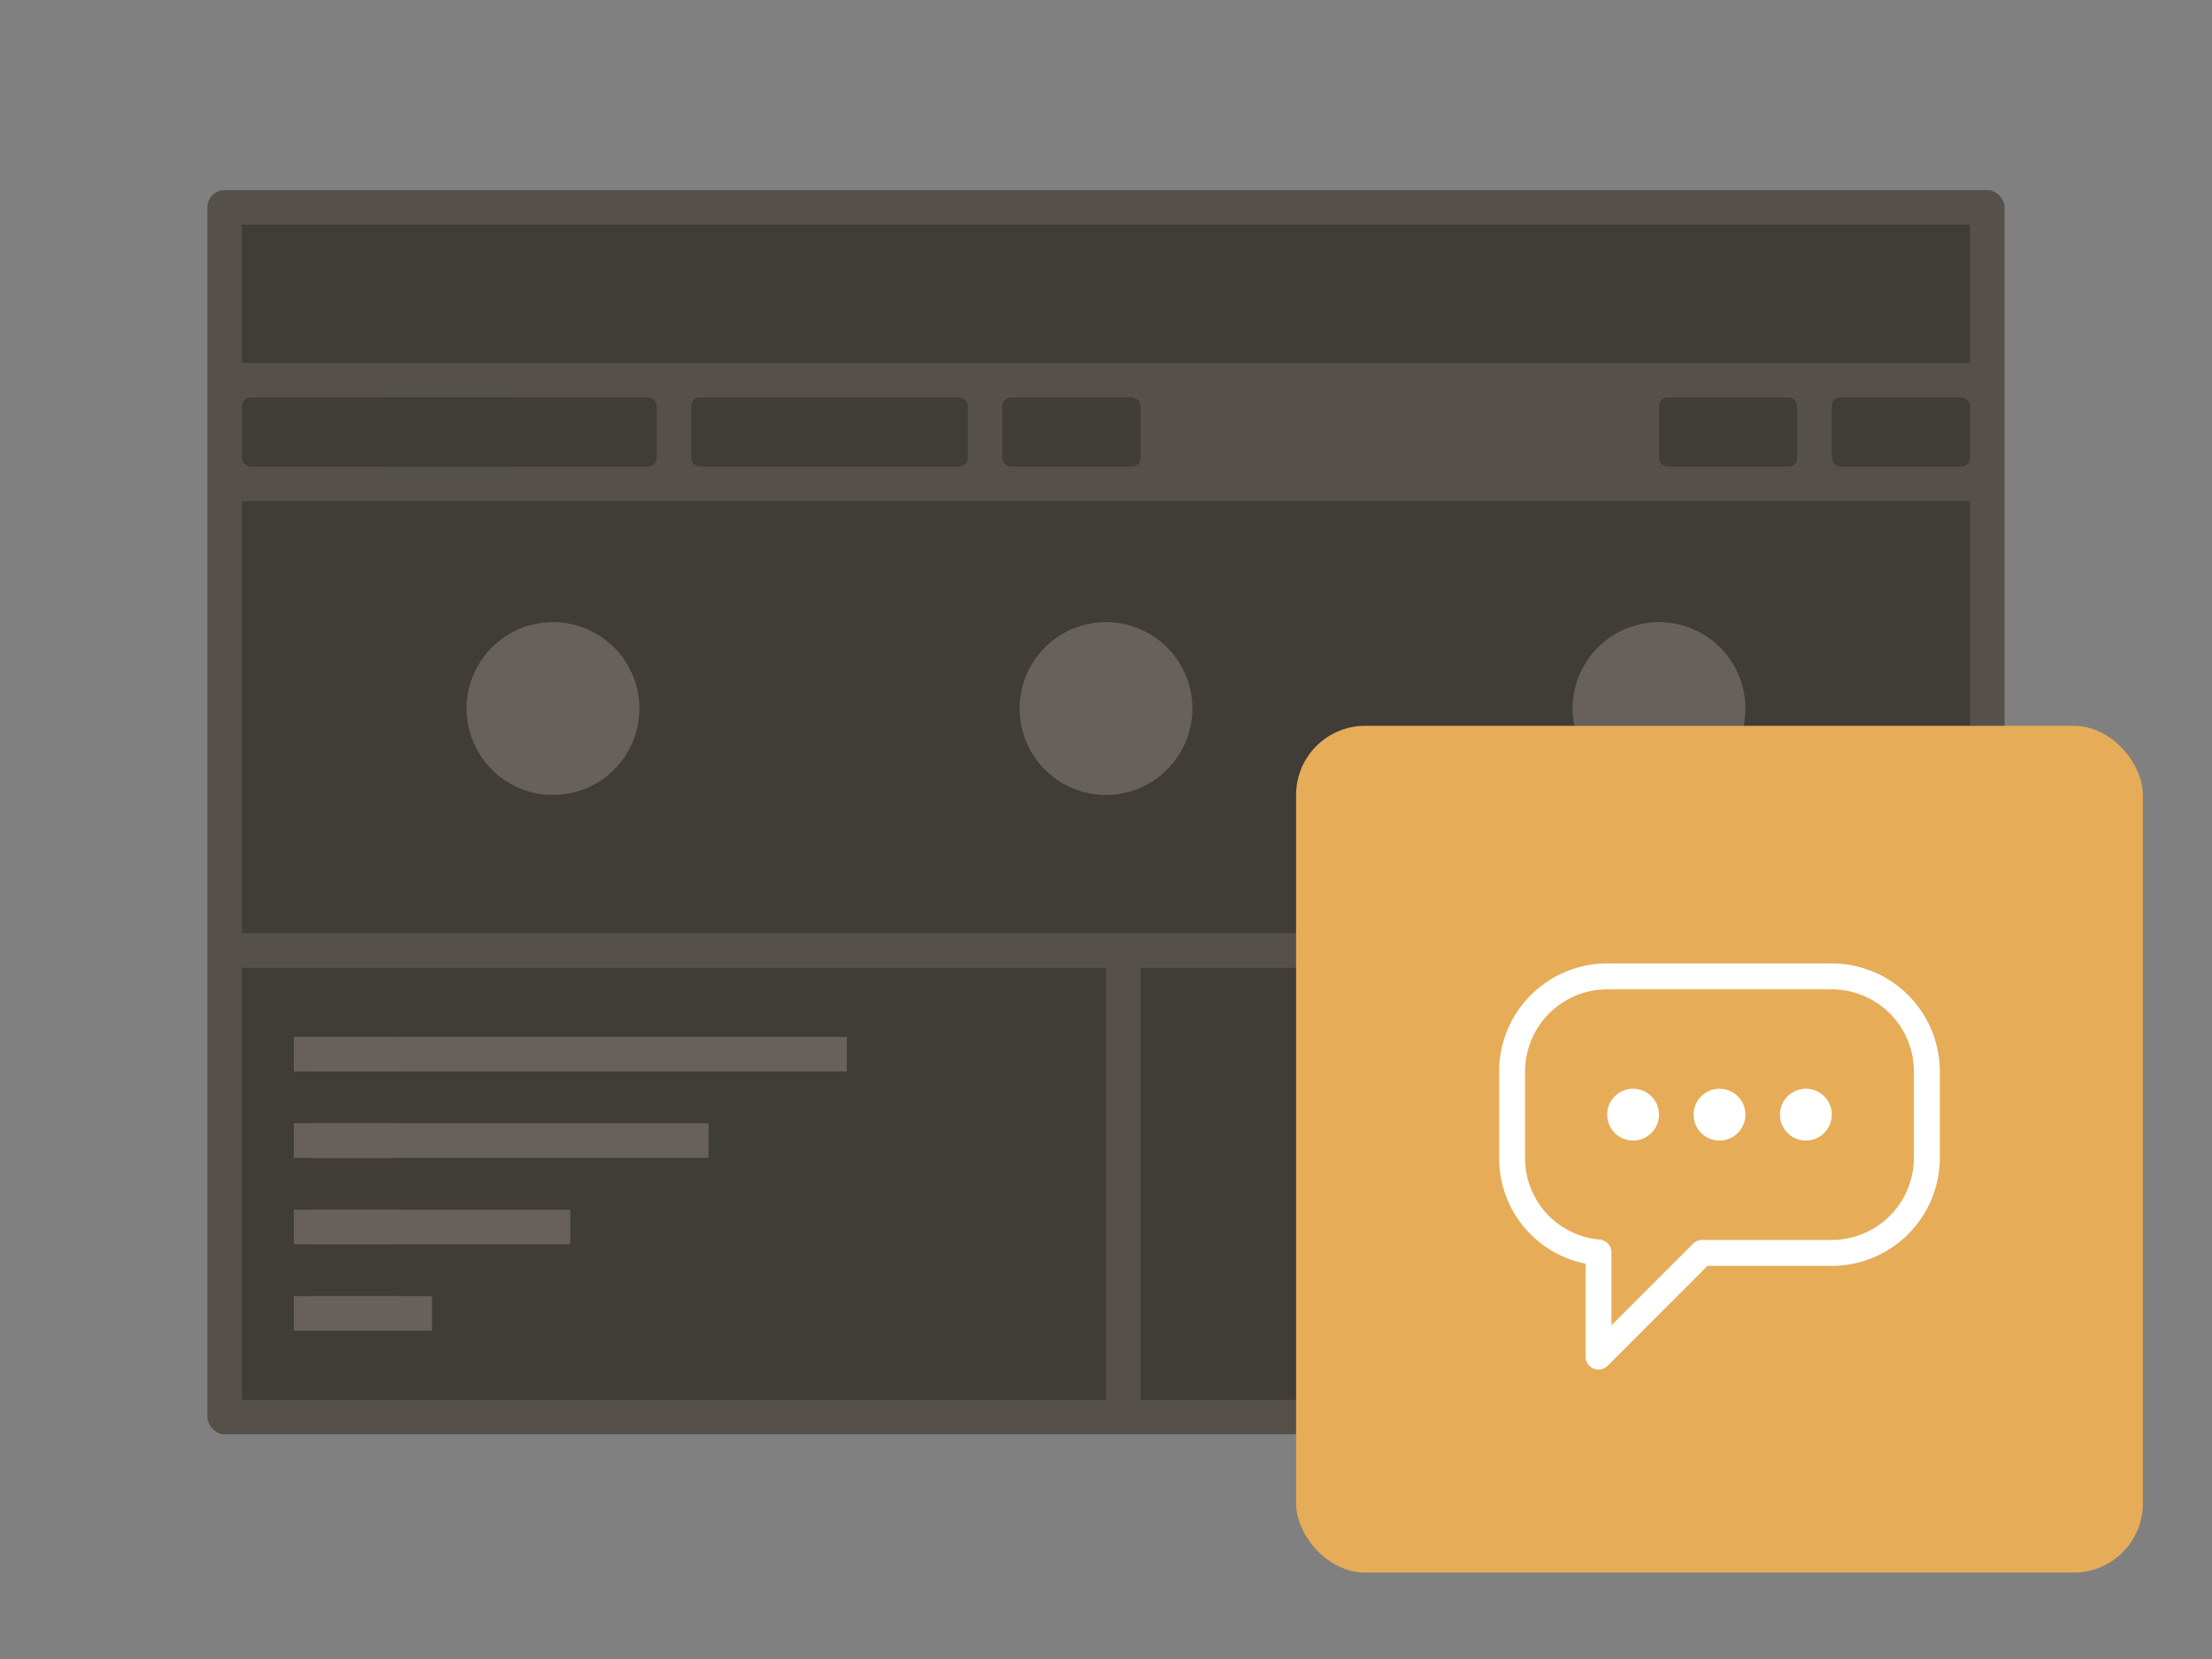 <svg viewBox="0 0 128 96" xmlns="http://www.w3.org/2000/svg" xmlns:xlink="http://www.w3.org/1999/xlink"><rect x="0" y="0" width="128" height="96" fill="#808080" stroke="none"/><symbol id="a" viewBox="0 0 49 49"><path d="M0 0h49v49H0z" fill="none"/><circle cx="19.5" cy="22.5" fill="#fff" r="1.5"/><circle cx="24.5" cy="22.5" fill="#fff" r="1.5"/><circle cx="29.5" cy="22.5" fill="#fff" r="1.5"/><path d="M31 13.75H18A6.257 6.257 0 0011.75 20v5a6.212 6.212 0 005 6.123V36.5a.75.75 0 001.28.53l5.781-5.78H31A6.257 6.257 0 0037.25 25v-5A6.257 6.257 0 0031 13.75zM35.75 25A4.756 4.756 0 0131 29.75h-7.5a.747.747 0 00-.53.22l-4.72 4.719v-4.214a.75.75 0 00-.683-.747A4.722 4.722 0 0113.25 25v-5A4.756 4.756 0 0118 15.25h13A4.756 4.756 0 0135.75 20z" fill="#fff"/></symbol><rect fill="#56504B" height="72" rx="1" width="104" x="12" y="11"/><g fill="#403C38"><path d="M14 13h100v8H14zm0 16h100v25H14zm0 27h50v25H14zm52 0h48v25H66z"/><rect height="4" rx=".5" width="8" x="96" y="23"/><rect height="4" rx=".5" width="8" x="58" y="23"/><rect height="4" rx=".5" width="8" x="106" y="23"/><rect height="4" rx=".5" width="16" x="14" y="23"/><rect height="4" rx=".5" width="16" x="22" y="23"/><rect height="4" rx=".5" width="16" x="40" y="23"/></g><path d="M32 36a5 5 0 105 5 5 5 0 00-5-5zm32 0a5 5 0 105 5 5 5 0 00-5-5zm32 0a5 5 0 105 5 5 5 0 00-5-5zM17 60h32v2H17zm0 10h16v2H17zm0-5h24v2H17zm0 10h8v2h-8z" fill="#67605B"/><path d="M18 60h5v2h-5zm0 10h5v2h-5zm0-5h5v2h-5zm0 10h5v2h-5z" fill="#67605B"/><rect fill="#E6AC58" height="49" rx="4" width="49" x="75" y="42"/><use height="49" transform="translate(75 42)" width="49" xlink:href="#a"/></svg>
